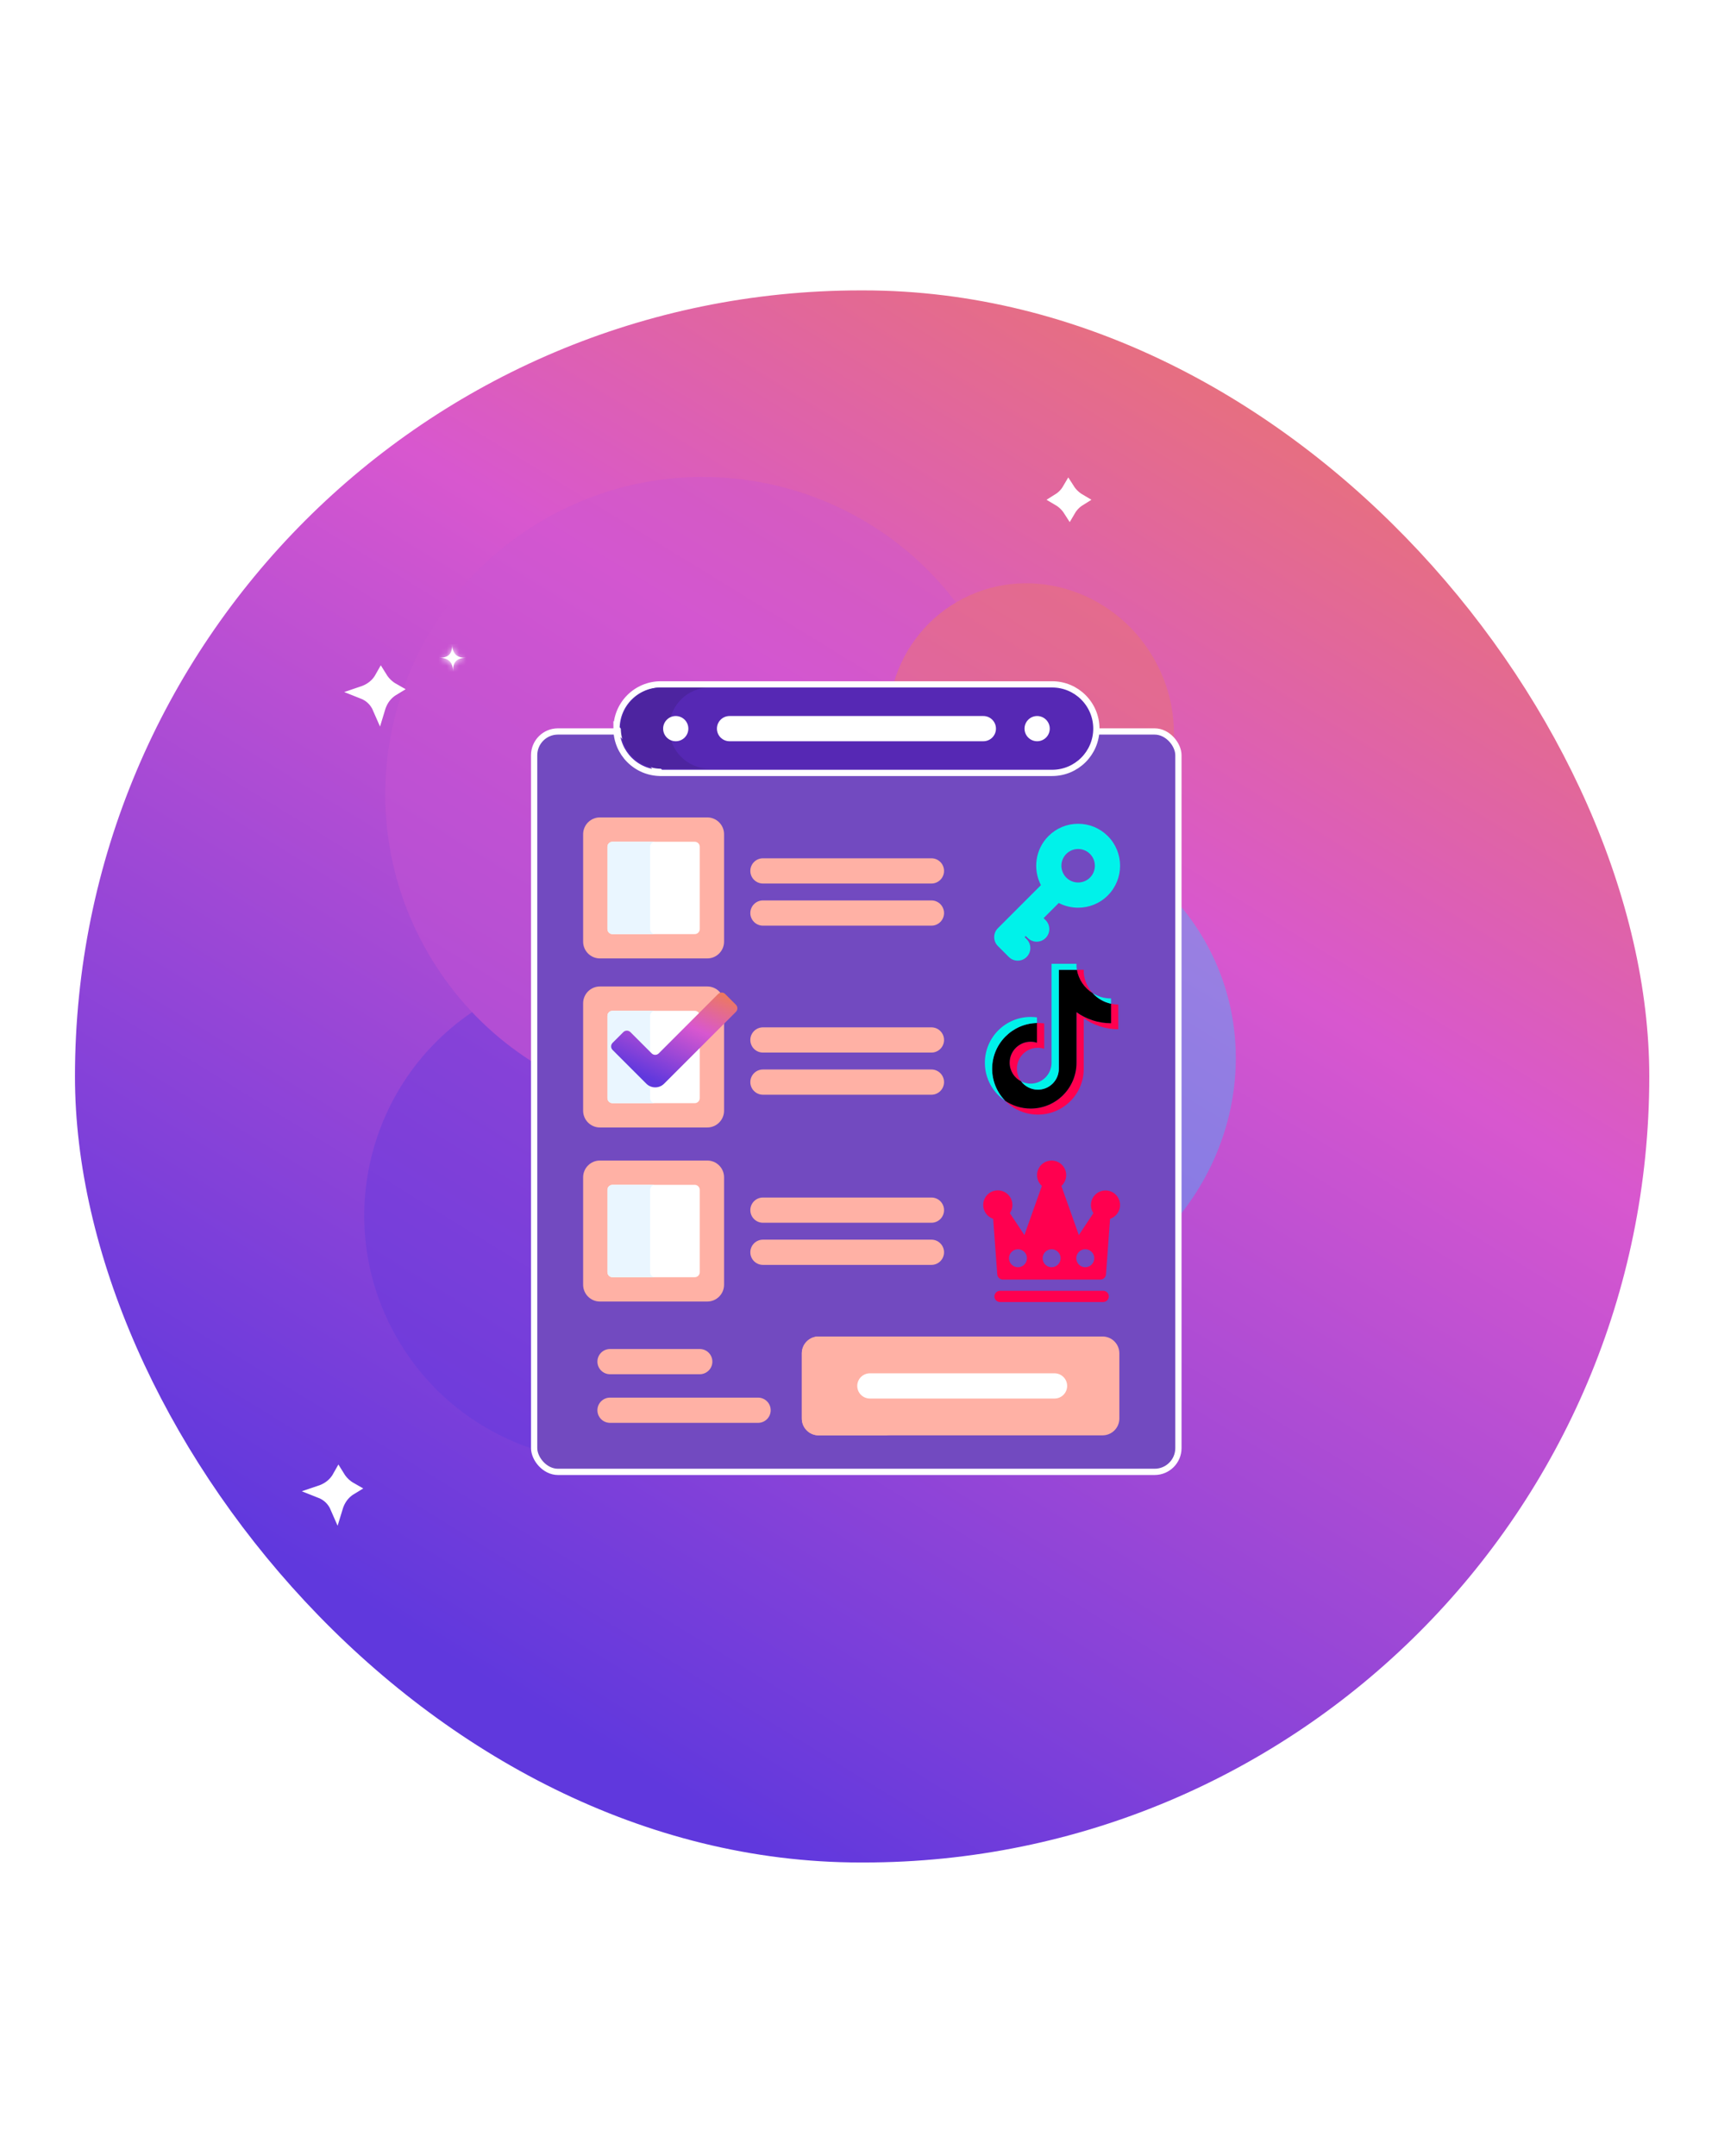 <svg width="275" height="345" viewBox="0 0 275 345" fill="none" xmlns="http://www.w3.org/2000/svg">
<rect width="275" height="345" fill="none"/>
<rect x="12" y="46.464" width="252" height="251.536" rx="125.768" fill="url(#paint0_linear_11_410)"/>
<mask id="mask0_11_410" style="mask-type:alpha" maskUnits="userSpaceOnUse" x="12" y="46" width="252" height="252">
<rect x="12" y="46" width="252" height="251.536" rx="125.768" fill="#050215"/>
</mask>
<g mask="url(#mask0_11_410)">
<path d="M52.418 238.134C52.054 238.353 51.659 238.532 51.234 238.675C52.48 239.163 53.346 239.998 53.876 241.223C54.006 240.795 54.172 240.395 54.38 240.025M52.418 238.134C52.791 237.909 53.131 237.642 53.435 237.329C53.739 237.016 53.995 236.669 54.208 236.29C54.45 236.682 54.735 237.039 55.068 237.36C55.4 237.681 55.768 237.953 56.169 238.181C55.797 238.406 55.457 238.672 55.153 238.986C54.849 239.299 54.593 239.646 54.38 240.025M52.418 238.134C52.82 238.362 53.188 238.634 53.52 238.955C53.852 239.275 54.138 239.633 54.38 240.025M52.418 238.134L54.38 240.025" fill="white" stroke="white" stroke-width="2"/>
<g opacity="0.4">
<g filter="url(#filter0_f_11_410)">
<g filter="url(#filter1_f_11_410)">
<path d="M131.838 174.778C120.933 155.972 96.82 149.551 77.98 160.436C59.139 171.321 52.706 195.39 63.611 214.195C74.516 233.001 98.63 239.422 117.47 228.537C136.311 217.652 142.743 193.583 131.838 174.778Z" fill="#6038DD"/>
</g>
<g filter="url(#filter2_f_11_410)">
<path d="M192.723 150.315C181.884 131.623 157.284 125.606 137.777 136.876C118.271 148.146 111.244 172.435 122.083 191.127C132.922 209.819 157.522 215.836 177.029 204.566C196.536 193.296 203.562 169.007 192.723 150.315Z" fill="#3DBBFE"/>
</g>
<g filter="url(#filter3_f_11_410)">
<path d="M156.518 101.647C142.452 77.39 111.348 69.108 87.046 83.148C62.744 97.188 54.446 128.235 68.512 152.492C82.579 176.75 113.682 185.032 137.984 170.992C162.287 156.951 170.584 125.905 156.518 101.647Z" fill="#CA54D1"/>
</g>
<g filter="url(#filter4_f_11_410)">
<path d="M184.637 105.26C178.129 94.036 164.063 90.016 153.22 96.28C142.377 102.544 138.863 116.721 145.372 127.945C151.88 139.168 165.946 143.189 176.789 136.924C187.632 130.66 191.146 116.483 184.637 105.26Z" fill="#EC7862"/>
</g>
</g>
</g>
</g>
<path d="M59.203 110.257C58.84 110.476 58.444 110.655 58.02 110.798C59.266 111.286 60.131 112.121 60.662 113.346C60.791 112.918 60.957 112.518 61.165 112.148M59.203 110.257C59.576 110.032 59.916 109.765 60.22 109.452C60.524 109.139 60.78 108.792 60.993 108.413C61.235 108.805 61.52 109.162 61.853 109.483C62.185 109.804 62.553 110.076 62.955 110.304C62.582 110.529 62.242 110.795 61.938 111.109C61.634 111.422 61.378 111.769 61.165 112.148M59.203 110.257C59.605 110.485 59.973 110.757 60.305 111.078C60.638 111.398 60.923 111.756 61.165 112.148M59.203 110.257L61.165 112.148" fill="white" stroke="white" stroke-width="2"/>
<mask id="path-9-inside-1_11_410" fill="white">
<path d="M74.637 105.264C73.103 105.261 72.426 104.608 72.372 103.079C72.426 104.608 71.796 105.257 70.262 105.254C71.796 105.257 72.473 105.91 72.527 107.438C72.473 105.91 73.103 105.261 74.637 105.264Z"/>
</mask>
<path d="M74.637 105.264C73.103 105.261 72.426 104.608 72.372 103.079C72.426 104.608 71.796 105.257 70.262 105.254C71.796 105.257 72.473 105.91 72.527 107.438C72.473 105.91 73.103 105.261 74.637 105.264Z" fill="white"/>
<path d="M74.637 105.264L74.632 107.261L74.643 103.268L74.637 105.264ZM72.372 103.079L74.374 103.008L70.37 103.151L72.372 103.079ZM70.262 105.254L70.267 103.257L70.257 107.25L70.262 105.254ZM72.527 107.438L70.525 107.51L74.529 107.367L72.527 107.438ZM74.643 103.268C74.392 103.267 74.27 103.239 74.231 103.227C74.206 103.22 74.266 103.235 74.343 103.309C74.419 103.382 74.436 103.442 74.428 103.417C74.415 103.379 74.383 103.258 74.374 103.008L70.37 103.151C70.406 104.151 70.654 105.309 71.557 106.179C72.459 107.049 73.628 107.259 74.632 107.261L74.643 103.268ZM70.37 103.151C70.374 103.272 70.371 103.364 70.365 103.431C70.359 103.497 70.351 103.531 70.348 103.54C70.346 103.547 70.351 103.527 70.372 103.489C70.393 103.449 70.426 103.401 70.473 103.353C70.52 103.305 70.567 103.27 70.606 103.247C70.643 103.225 70.664 103.22 70.656 103.222C70.648 103.225 70.614 103.234 70.548 103.242C70.481 103.251 70.389 103.257 70.267 103.257L70.257 107.25C71.242 107.253 72.452 107.057 73.352 106.13C74.252 105.202 74.409 103.99 74.374 103.008L70.37 103.151ZM70.257 107.25C70.507 107.251 70.63 107.279 70.668 107.291C70.693 107.298 70.633 107.283 70.557 107.209C70.48 107.136 70.463 107.076 70.471 107.101C70.484 107.139 70.516 107.26 70.525 107.51L74.529 107.367C74.494 106.367 74.245 105.209 73.343 104.339C72.44 103.469 71.271 103.259 70.267 103.257L70.257 107.25ZM74.529 107.367C74.525 107.246 74.528 107.154 74.534 107.087C74.54 107.021 74.549 106.987 74.551 106.978C74.553 106.971 74.548 106.991 74.528 107.029C74.506 107.069 74.473 107.117 74.426 107.165C74.379 107.213 74.332 107.248 74.293 107.271C74.256 107.293 74.235 107.298 74.243 107.296C74.251 107.293 74.285 107.284 74.352 107.276C74.418 107.267 74.51 107.261 74.632 107.261L74.643 103.268C73.657 103.265 72.447 103.461 71.547 104.388C70.647 105.316 70.49 106.528 70.525 107.51L74.529 107.367Z" fill="white" mask="url(#path-9-inside-1_11_410)"/>
<path d="M171.035 78.303C171.255 78.647 171.512 78.963 171.808 79.248C172.103 79.534 172.428 79.779 172.781 79.987C172.455 80.191 172.156 80.43 171.887 80.708C171.617 80.986 171.387 81.292 171.193 81.623C170.973 81.279 170.716 80.963 170.42 80.678C170.125 80.392 169.8 80.147 169.447 79.939C169.773 79.735 170.072 79.496 170.341 79.218C170.611 78.94 170.841 78.634 171.035 78.303Z" fill="white" stroke="white" stroke-width="2"/>
<rect x="85.5" y="117.034" width="103.129" height="118.466" rx="3.805" fill="#724AC0" stroke="white"/>
<path d="M173.476 162.915C175.034 164.028 176.943 164.683 179.005 164.683V160.718C178.614 160.718 178.225 160.678 177.844 160.597V163.718C175.782 163.718 173.873 163.063 172.315 161.95V170.042C172.315 174.09 169.032 177.371 164.982 177.371C163.471 177.371 162.066 176.914 160.899 176.131C162.231 177.492 164.088 178.336 166.143 178.336C170.193 178.336 173.476 175.055 173.476 171.007V162.915H173.476ZM174.908 158.915C174.112 158.045 173.589 156.921 173.476 155.679V155.169H172.376C172.653 156.748 173.597 158.097 174.908 158.915ZM163.461 173.025C163.016 172.442 162.776 171.729 162.777 170.995C162.777 169.144 164.278 167.643 166.131 167.643C166.476 167.643 166.82 167.695 167.149 167.8V163.746C166.764 163.693 166.376 163.671 165.988 163.679V166.834C165.659 166.73 165.315 166.677 164.97 166.677C163.117 166.677 161.616 168.178 161.616 170.03C161.616 171.339 162.366 172.473 163.461 173.025Z" fill="#FF004F"/>
<path d="M172.315 161.95C173.874 163.063 175.782 163.718 177.844 163.718V160.597C176.693 160.352 175.674 159.751 174.908 158.915C173.597 158.097 172.653 156.748 172.376 155.169H169.486V171.007C169.479 172.853 167.98 174.348 166.131 174.348C165.042 174.348 164.074 173.829 163.461 173.025C162.366 172.473 161.616 171.339 161.616 170.03C161.616 168.179 163.117 166.677 164.97 166.677C165.325 166.677 165.667 166.733 165.988 166.835V163.679C162.009 163.761 158.81 167.011 158.81 171.007C158.81 173.002 159.606 174.81 160.9 176.131C162.066 176.914 163.471 177.371 164.982 177.371C169.032 177.371 172.315 174.09 172.315 170.042V161.95H172.315Z" fill="black"/>
<path d="M177.844 160.597V159.753C176.806 159.754 175.789 159.464 174.908 158.914C175.688 159.767 176.714 160.355 177.844 160.597ZM172.376 155.169C172.349 155.018 172.329 154.866 172.315 154.714V154.204H168.324V170.042C168.318 171.888 166.819 173.383 164.97 173.383C164.427 173.383 163.915 173.254 163.461 173.025C164.074 173.829 165.042 174.348 166.131 174.348C167.98 174.348 169.479 172.853 169.485 171.007V155.169H172.376ZM165.988 163.679V162.781C165.655 162.735 165.319 162.712 164.982 162.712C160.932 162.712 157.648 165.994 157.648 170.042C157.648 172.579 158.939 174.816 160.9 176.131C159.606 174.81 158.81 173.001 158.81 171.007C158.81 167.011 162.009 163.761 165.988 163.679Z" fill="#00F2EA"/>
<path d="M176.593 208.323H160.073C159.835 208.323 159.606 208.228 159.438 208.06C159.269 207.891 159.175 207.663 159.175 207.425C159.175 207.187 159.269 206.958 159.438 206.79C159.606 206.621 159.835 206.527 160.073 206.527H176.593C176.831 206.527 177.06 206.621 177.228 206.79C177.397 206.958 177.491 207.187 177.491 207.425C177.491 207.663 177.397 207.891 177.228 208.06C177.06 208.228 176.831 208.323 176.593 208.323Z" fill="#FF004F"/>
<path d="M176.952 190.471C176.53 190.472 176.115 190.588 175.753 190.806C175.391 191.024 175.095 191.336 174.896 191.709C174.697 192.081 174.603 192.501 174.624 192.923C174.645 193.345 174.78 193.754 175.015 194.105L172.691 197.613L169.897 189.752C170.247 189.436 170.494 189.021 170.603 188.562C170.713 188.103 170.681 187.621 170.512 187.181C170.342 186.741 170.043 186.362 169.654 186.095C169.266 185.828 168.805 185.685 168.333 185.685C167.861 185.685 167.4 185.828 167.011 186.095C166.622 186.362 166.323 186.741 166.154 187.181C165.985 187.621 165.953 188.103 166.062 188.562C166.172 189.021 166.418 189.436 166.769 189.752L163.975 197.613L161.651 194.105C161.926 193.7 162.067 193.219 162.054 192.729C162.041 192.24 161.874 191.767 161.578 191.377C161.282 190.987 160.87 190.7 160.402 190.557C159.934 190.413 159.433 190.42 158.969 190.577C158.505 190.734 158.102 191.032 157.816 191.43C157.531 191.828 157.378 192.306 157.379 192.795C157.38 193.285 157.534 193.762 157.821 194.159C158.107 194.557 158.511 194.854 158.975 195.009L159.631 203.9C159.648 204.126 159.75 204.337 159.916 204.491C160.082 204.646 160.3 204.731 160.527 204.731H176.139C176.365 204.731 176.584 204.646 176.75 204.491C176.916 204.337 177.018 204.126 177.034 203.9L177.69 195.009C178.216 194.835 178.662 194.479 178.95 194.006C179.237 193.532 179.345 192.972 179.257 192.425C179.168 191.879 178.887 191.382 178.465 191.024C178.042 190.666 177.506 190.47 176.952 190.471ZM162.946 202.756C162.662 202.756 162.384 202.672 162.148 202.514C161.911 202.356 161.727 202.132 161.618 201.869C161.51 201.607 161.481 201.318 161.537 201.039C161.592 200.761 161.729 200.505 161.93 200.304C162.131 200.103 162.387 199.966 162.665 199.911C162.944 199.855 163.233 199.884 163.495 199.992C163.758 200.101 163.982 200.285 164.14 200.521C164.298 200.758 164.382 201.035 164.382 201.32C164.382 201.701 164.231 202.066 163.961 202.335C163.692 202.605 163.327 202.756 162.946 202.756ZM168.333 202.756C168.049 202.756 167.771 202.672 167.535 202.514C167.298 202.356 167.114 202.132 167.006 201.869C166.897 201.607 166.868 201.318 166.924 201.039C166.979 200.761 167.116 200.505 167.317 200.304C167.518 200.103 167.774 199.966 168.053 199.911C168.331 199.855 168.62 199.884 168.883 199.992C169.145 200.101 169.369 200.285 169.527 200.521C169.685 200.758 169.769 201.035 169.769 201.32C169.769 201.701 169.618 202.066 169.349 202.335C169.079 202.605 168.714 202.756 168.333 202.756ZM173.72 202.756C173.436 202.756 173.158 202.672 172.922 202.514C172.686 202.356 172.502 202.132 172.393 201.869C172.284 201.607 172.256 201.318 172.311 201.039C172.366 200.761 172.503 200.505 172.704 200.304C172.905 200.103 173.161 199.966 173.44 199.911C173.718 199.855 174.007 199.884 174.27 199.992C174.532 200.101 174.757 200.285 174.914 200.521C175.072 200.758 175.157 201.035 175.157 201.32C175.157 201.701 175.005 202.066 174.736 202.335C174.466 202.605 174.101 202.756 173.72 202.756Z" fill="#FF004F"/>
<path d="M112.01 219.877H97.646C96.531 219.877 95.628 218.973 95.628 217.859C95.628 216.744 96.531 215.841 97.646 215.841H112.01C113.125 215.841 114.028 216.744 114.028 217.859C114.028 218.973 113.125 219.877 112.01 219.877Z" fill="#FFB1A5"/>
<path d="M121.346 227.656H97.646C96.531 227.656 95.628 226.753 95.628 225.638C95.628 224.524 96.531 223.62 97.646 223.62H121.346C122.46 223.62 123.364 224.524 123.364 225.638C123.364 226.753 122.46 227.656 121.346 227.656Z" fill="#FFB1A5"/>
<path d="M93.341 177.707V160.528C93.341 159.042 94.545 157.837 96.031 157.837H113.211C114.697 157.837 115.901 159.042 115.901 160.528V177.707C115.901 179.193 114.697 180.398 113.211 180.398H96.031C94.545 180.398 93.341 179.193 93.341 177.707Z" fill="#FFB1A5"/>
<path d="M111.204 176.508H98.038C97.592 176.508 97.231 176.147 97.231 175.701V162.534C97.231 162.088 97.592 161.727 98.038 161.727H111.204C111.65 161.727 112.011 162.088 112.011 162.534V175.701C112.011 176.147 111.65 176.508 111.204 176.508Z" fill="white"/>
<path d="M104.062 175.701V162.534C104.062 162.088 104.424 161.727 104.87 161.727H98.038C97.592 161.727 97.231 162.088 97.231 162.534V175.701C97.231 176.146 97.592 176.508 98.038 176.508H104.87C104.424 176.508 104.062 176.146 104.062 175.701Z" fill="#EAF6FF"/>
<path d="M104.88 173.98C104.364 173.98 103.847 173.783 103.453 173.388L98.059 167.994C97.743 167.679 97.743 167.168 98.059 166.853L99.771 165.14C100.086 164.825 100.597 164.825 100.913 165.14L104.309 168.537C104.625 168.852 105.136 168.852 105.451 168.537L114.942 159.046C115.257 158.731 115.768 158.731 116.083 159.046L117.796 160.758C118.111 161.074 118.111 161.585 117.796 161.9L106.308 173.388C105.913 173.783 105.397 173.98 104.88 173.98Z" fill="url(#paint1_linear_11_410)"/>
<path d="M149.093 168.413H122.124C121.01 168.413 120.106 167.509 120.106 166.395C120.106 165.28 121.01 164.377 122.124 164.377H149.093C150.208 164.377 151.111 165.28 151.111 166.395C151.111 167.509 150.208 168.413 149.093 168.413Z" fill="#FFB1A5"/>
<path d="M149.093 175.155H122.124C121.01 175.155 120.106 174.252 120.106 173.137C120.106 172.023 121.01 171.119 122.124 171.119H149.093C150.208 171.119 151.111 172.023 151.111 173.137C151.111 174.252 150.208 175.155 149.093 175.155Z" fill="#FFB1A5"/>
<path d="M93.341 150.658V133.479C93.341 131.993 94.545 130.788 96.031 130.788H113.211C114.697 130.788 115.901 131.993 115.901 133.479V150.658C115.901 152.144 114.697 153.349 113.211 153.349H96.031C94.545 153.349 93.341 152.144 93.341 150.658Z" fill="#FFB1A5"/>
<path d="M111.204 149.459H98.038C97.592 149.459 97.231 149.098 97.231 148.652V135.485C97.231 135.039 97.592 134.678 98.038 134.678H111.204C111.65 134.678 112.011 135.039 112.011 135.485V148.652C112.011 149.097 111.65 149.459 111.204 149.459Z" fill="white"/>
<path d="M104.062 148.652V135.485C104.062 135.039 104.424 134.678 104.87 134.678H98.038C97.592 134.678 97.231 135.039 97.231 135.485V148.652C97.231 149.097 97.592 149.459 98.038 149.459H104.87C104.424 149.459 104.062 149.097 104.062 148.652Z" fill="#EAF6FF"/>
<path d="M149.093 141.364H122.124C121.01 141.364 120.106 140.46 120.106 139.346C120.106 138.231 121.01 137.328 122.124 137.328H149.093C150.208 137.328 151.111 138.231 151.111 139.346C151.111 140.46 150.208 141.364 149.093 141.364Z" fill="#FFB1A5"/>
<path d="M149.093 148.106H122.124C121.01 148.106 120.106 147.202 120.106 146.088C120.106 144.973 121.01 144.07 122.124 144.07H149.093C150.208 144.07 151.111 144.973 151.111 146.088C151.111 147.202 150.208 148.106 149.093 148.106Z" fill="#FFB1A5"/>
<path d="M93.341 205.554V188.375C93.341 186.889 94.545 185.685 96.031 185.685H113.211C114.697 185.685 115.901 186.889 115.901 188.375V205.554C115.901 207.04 114.697 208.245 113.211 208.245H96.031C94.545 208.245 93.341 207.04 93.341 205.554Z" fill="#FFB1A5"/>
<path d="M111.204 204.355H98.038C97.592 204.355 97.231 203.994 97.231 203.548V190.381C97.231 189.936 97.592 189.574 98.038 189.574H111.204C111.65 189.574 112.011 189.936 112.011 190.381V203.548C112.011 203.994 111.65 204.355 111.204 204.355Z" fill="white"/>
<path d="M104.062 203.548V190.381C104.062 189.935 104.424 189.574 104.87 189.574H98.038C97.592 189.574 97.231 189.935 97.231 190.381V203.548C97.231 203.994 97.592 204.355 98.038 204.355H104.87C104.424 204.355 104.062 203.994 104.062 203.548Z" fill="#EAF6FF"/>
<path d="M149.093 195.64H122.124C121.01 195.64 120.106 194.736 120.106 193.622C120.106 192.508 121.01 191.604 122.124 191.604H149.093C150.208 191.604 151.111 192.508 151.111 193.622C151.111 194.736 150.208 195.64 149.093 195.64Z" fill="#FFB1A5"/>
<path d="M149.093 202.383H122.124C121.01 202.383 120.106 201.479 120.106 200.365C120.106 199.25 121.01 198.347 122.124 198.347H149.093C150.208 198.347 151.111 199.25 151.111 200.365C151.111 201.479 150.208 202.383 149.093 202.383Z" fill="#FFB1A5"/>
<path d="M177.326 133.772C176.057 132.503 174.371 131.805 172.577 131.805C170.783 131.805 169.097 132.503 167.828 133.772C165.707 135.893 165.305 139.092 166.621 141.623L159.732 148.512C158.944 149.3 158.944 150.578 159.732 151.366L161.48 153.114C161.874 153.508 162.39 153.705 162.907 153.705C163.423 153.705 163.94 153.509 164.334 153.115C165.122 152.326 165.122 151.049 164.334 150.261L164.013 149.939L164.195 149.757L164.516 150.078C164.91 150.473 165.427 150.67 165.943 150.67C166.46 150.67 166.976 150.473 167.37 150.079C168.159 149.291 168.159 148.013 167.371 147.225L167.049 146.903L169.475 144.478C170.444 144.981 171.51 145.234 172.577 145.234C174.297 145.234 176.017 144.579 177.326 143.27C179.944 140.651 179.944 136.39 177.326 133.772ZM174.472 140.416C173.427 141.46 171.727 141.461 170.682 140.416C169.637 139.371 169.637 137.671 170.682 136.626C171.188 136.12 171.861 135.841 172.577 135.841C173.293 135.841 173.966 136.12 174.472 136.626C175.517 137.671 175.517 139.371 174.472 140.416Z" fill="#00F2EA"/>
<path d="M105.767 123.665H168.413C172.324 123.665 175.495 120.494 175.495 116.583C175.495 112.671 172.325 109.5 168.413 109.5H105.767C101.856 109.5 98.685 112.671 98.685 116.583L105.767 123.665ZM105.767 123.665C101.856 123.665 98.685 120.494 98.685 116.583L105.767 123.665Z" fill="#5628B4" stroke="white"/>
<path d="M107.119 116.5C107.119 112.91 110.03 110 113.619 110H105.871C102.281 110 99.371 112.91 99.371 116.5C99.371 120.09 102.281 123 105.871 123H113.619C110.03 123 107.119 120.09 107.119 116.5Z" fill="#4D24A0"/>
<path d="M157.405 118.6H116.776C115.661 118.6 114.758 117.697 114.758 116.582C114.758 115.468 115.661 114.564 116.776 114.564H157.405C158.52 114.564 159.423 115.468 159.423 116.582C159.423 117.697 158.52 118.6 157.405 118.6Z" fill="white"/>
<path d="M108.165 118.6C109.28 118.6 110.183 117.697 110.183 116.582C110.183 115.468 109.28 114.564 108.165 114.564C107.051 114.564 106.147 115.468 106.147 116.582C106.147 117.697 107.051 118.6 108.165 118.6Z" fill="white"/>
<path d="M166.015 118.6C167.13 118.6 168.033 117.697 168.033 116.582C168.033 115.468 167.13 114.564 166.015 114.564C164.901 114.564 163.997 115.468 163.997 116.582C163.997 117.697 164.901 118.6 166.015 118.6Z" fill="white"/>
<path d="M176.483 229.657H131.038C129.552 229.657 128.348 228.453 128.348 226.967V216.53C128.348 215.043 129.552 213.839 131.038 213.839H176.483C177.969 213.839 179.174 215.043 179.174 216.53V226.967C179.174 228.453 177.969 229.657 176.483 229.657Z" fill="#FFB1A5"/>
<path d="M139.89 226.967V216.53C139.89 215.044 141.094 213.839 142.581 213.839H131.038C129.552 213.839 128.348 215.044 128.348 216.53V226.967C128.348 228.453 129.552 229.658 131.038 229.658H142.581C141.094 229.658 139.89 228.453 139.89 226.967Z" fill="#FFB1A5"/>
<path d="M168.801 223.766H139.239C138.124 223.766 137.221 222.862 137.221 221.748C137.221 220.634 138.124 219.73 139.239 219.73H168.801C169.916 219.73 170.819 220.634 170.819 221.748C170.819 222.862 169.916 223.766 168.801 223.766Z" fill="white"/>
<defs>
<filter id="filter0_f_11_410" x="34.303" y="52.312" width="187.515" height="205.524" filterUnits="userSpaceOnUse" color-interpolation-filters="sRGB">
<feFlood flood-opacity="0" result="BackgroundImageFix"/>
<feBlend mode="normal" in="SourceGraphic" in2="BackgroundImageFix" result="shape"/>
<feGaussianBlur stdDeviation="12" result="effect1_foregroundBlur_11_410"/>
</filter>
<filter id="filter1_f_11_410" x="24.303" y="121.137" width="146.845" height="146.7" filterUnits="userSpaceOnUse" color-interpolation-filters="sRGB">
<feFlood flood-opacity="0" result="BackgroundImageFix"/>
<feBlend mode="normal" in="SourceGraphic" in2="BackgroundImageFix" result="shape"/>
<feGaussianBlur stdDeviation="17" result="effect1_foregroundBlur_11_410"/>
</filter>
<filter id="filter2_f_11_410" x="82.989" y="97.195" width="148.828" height="147.053" filterUnits="userSpaceOnUse" color-interpolation-filters="sRGB">
<feFlood flood-opacity="0" result="BackgroundImageFix"/>
<feBlend mode="normal" in="SourceGraphic" in2="BackgroundImageFix" result="shape"/>
<feGaussianBlur stdDeviation="17" result="effect1_foregroundBlur_11_410"/>
</filter>
<filter id="filter3_f_11_410" x="27.664" y="42.312" width="169.702" height="169.515" filterUnits="userSpaceOnUse" color-interpolation-filters="sRGB">
<feFlood flood-opacity="0" result="BackgroundImageFix"/>
<feBlend mode="normal" in="SourceGraphic" in2="BackgroundImageFix" result="shape"/>
<feGaussianBlur stdDeviation="17" result="effect1_foregroundBlur_11_410"/>
</filter>
<filter id="filter4_f_11_410" x="108.104" y="59.325" width="113.803" height="114.555" filterUnits="userSpaceOnUse" color-interpolation-filters="sRGB">
<feFlood flood-opacity="0" result="BackgroundImageFix"/>
<feBlend mode="normal" in="SourceGraphic" in2="BackgroundImageFix" result="shape"/>
<feGaussianBlur stdDeviation="17" result="effect1_foregroundBlur_11_410"/>
</filter>
<linearGradient id="paint0_linear_11_410" x1="255.753" y1="46.464" x2="76.992" y2="337.869" gradientUnits="userSpaceOnUse">
<stop stop-color="#EF7D52"/>
<stop offset="0.354" stop-color="#D857CF"/>
<stop offset="0.827" stop-color="#6038DD"/>
</linearGradient>
<linearGradient id="paint1_linear_11_410" x1="117.371" y1="158.81" x2="108.17" y2="178.753" gradientUnits="userSpaceOnUse">
<stop stop-color="#EF7D52"/>
<stop offset="0.354" stop-color="#D857CF"/>
<stop offset="0.827" stop-color="#6038DD"/>
</linearGradient>
</defs>
</svg>
